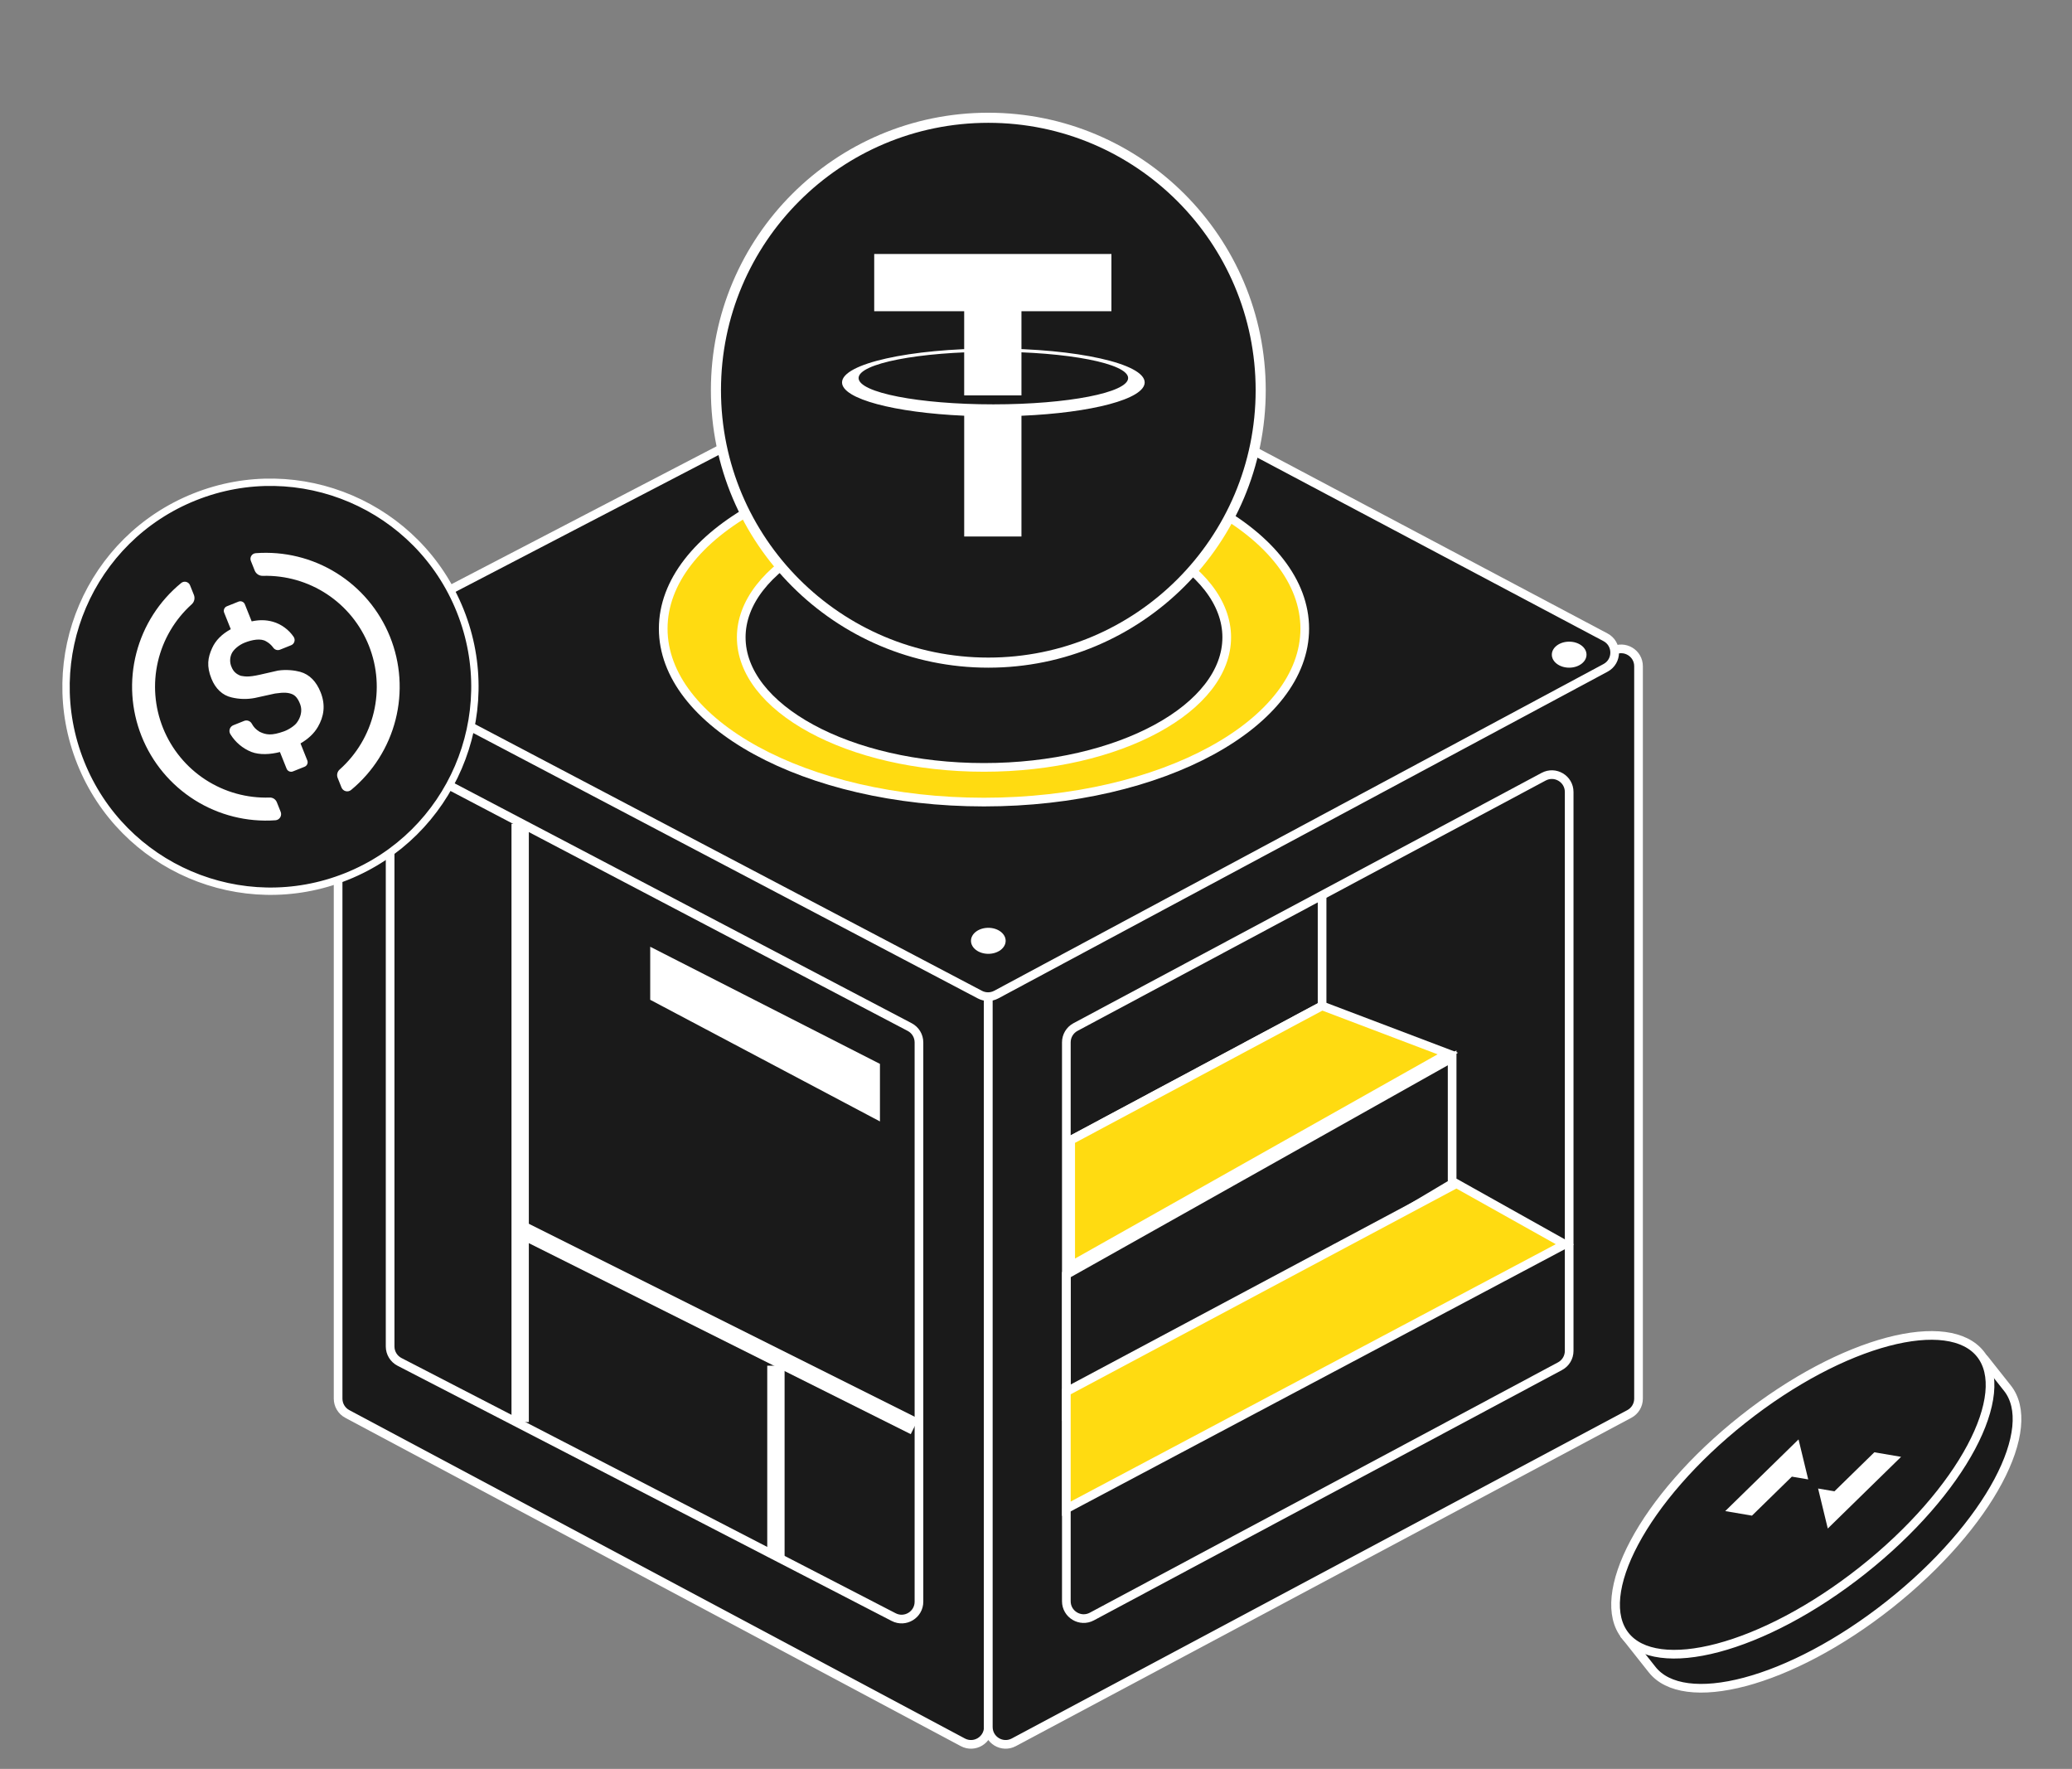 <svg width="239" height="204" viewBox="0 0 239 204" fill="none" xmlns="http://www.w3.org/2000/svg">
<rect x="0" y="0" width="239" height="204" fill="#808080" stroke="none"/>
<path d="M39 76.833C39 75.323 40.609 74.358 41.941 75.069L112.941 112.935C113.593 113.283 114 113.961 114 114.7V199.167C114 200.677 112.391 201.642 111.059 200.931L40.059 163.065C39.407 162.717 39 162.039 39 161.3V76.833Z" fill="#1A1A1A" stroke="white"/>
<path d="M189 76.833C189 75.323 187.391 74.358 186.059 75.069L115.059 112.935C114.407 113.283 114 113.961 114 114.7V199.167C114 200.677 115.609 201.642 116.941 200.931L187.941 163.065C188.593 162.717 189 162.039 189 161.3V76.833Z" fill="#1A1A1A" stroke="white"/>
<path d="M181 91.337C181 89.826 179.389 88.861 178.057 89.573L124.057 118.443C123.406 118.791 123 119.468 123 120.206V184.663C123 186.174 124.611 187.139 125.943 186.427L179.943 157.557C180.594 157.209 181 156.532 181 155.794V91.337Z" fill="#1A1A1A" stroke="white"/>
<path d="M167.5 136.5V122L123 147V163L167.5 136.5Z" stroke="white"/>
<path d="M45 90.308C45 88.804 46.598 87.838 47.929 88.537L104.929 118.446C105.588 118.791 106 119.473 106 120.217V184.716C106 186.214 104.414 187.181 103.082 186.493L46.082 157.059C45.418 156.716 45 156.03 45 155.282V90.308Z" fill="#1A1A1A" stroke="white"/>
<path d="M113.045 36.234C113.628 35.931 114.323 35.934 114.904 36.242L185.185 73.493C186.599 74.242 186.604 76.267 185.193 77.023L114.913 114.702C114.327 115.015 113.624 115.018 113.037 114.709L41.385 77.03C39.956 76.279 39.961 74.231 41.394 73.486L113.045 36.234Z" fill="#1A1A1A" stroke="white"/>
<path d="M60 95V164" stroke="white" stroke-width="2"/>
<path d="M60.5 142L105.5 164.5" stroke="white" stroke-width="2"/>
<path d="M89.5 157.5V179.5" stroke="white" stroke-width="2"/>
<path d="M152.5 103V116L123.5 131.5" stroke="white"/>
<path d="M123.5 146V131.5L152.5 116L167 121.5L123.5 146Z" fill="#FFDB11" stroke="white"/>
<path d="M168 136.5L123 160.5V174L180.5 143.5L168 136.5Z" fill="#FFDB11" stroke="white"/>
<ellipse cx="114" cy="108.5" rx="2" ry="1.5" fill="white"/>
<ellipse cx="181" cy="75.5" rx="2" ry="1.5" fill="white"/>
<ellipse cx="47" cy="74.5" rx="2" ry="1.5" fill="white"/>
<path d="M101 123L75.5 110V115L101 128.5V123Z" fill="white" stroke="white"/>
<path d="M150.5 72.5C150.5 77.893 146.495 82.884 139.777 86.557C133.077 90.219 123.788 92.5 113.5 92.5C103.212 92.5 93.923 90.219 87.223 86.557C80.505 82.884 76.5 77.893 76.5 72.5C76.5 67.107 80.505 62.116 87.223 58.443C93.923 54.781 103.212 52.5 113.5 52.5C123.788 52.5 133.077 54.781 139.777 58.443C146.495 62.116 150.5 67.107 150.5 72.5Z" fill="#FFDB11" stroke="white"/>
<path d="M141.5 73.5C141.5 77.511 138.504 81.253 133.414 84.021C128.343 86.779 121.303 88.5 113.5 88.5C105.697 88.5 98.657 86.779 93.586 84.021C88.496 81.253 85.5 77.511 85.5 73.5C85.5 69.489 88.496 65.747 93.586 62.979C98.657 60.221 105.697 58.5 113.5 58.5C121.303 58.5 128.343 60.221 133.414 62.979C138.504 65.747 141.5 69.489 141.5 73.5Z" fill="#1A1A1A" stroke="white"/>
<circle cx="114" cy="45" r="31.418" fill="#1A1A1A" stroke="white" stroke-width="1.164"/>
<path d="M128.2 29.291H100.838V35.893H111.216V45.597H117.822V35.893H128.2V29.291Z" fill="white"/>
<path d="M114.582 46.632C105.997 46.632 99.037 45.274 99.037 43.598C99.037 41.923 105.997 40.565 114.582 40.565C123.167 40.565 130.127 41.923 130.127 43.598C130.127 45.274 123.167 46.632 114.582 46.632ZM132.036 44.104C132.036 41.944 124.222 40.193 114.582 40.193C104.942 40.193 97.127 41.944 97.127 44.104C97.127 46.007 103.187 47.591 111.217 47.943V61.873H117.822V47.948C125.913 47.608 132.036 46.016 132.036 44.104Z" fill="white"/>
<circle cx="31.198" cy="79.198" r="23.576" transform="rotate(-21.807 31.198 79.198)" fill="#1A1A1A" stroke="white" stroke-width="0.848"/>
<g clip-path="url(#clip0_1819_1568)">
<path d="M36.981 79.831C37.586 81.344 37.346 82.657 36.672 83.823C36.22 84.603 35.541 85.222 34.663 85.736L35.446 87.694C35.562 87.983 35.422 88.31 35.133 88.425L33.791 88.962C33.652 89.018 33.497 89.016 33.36 88.957C33.223 88.898 33.114 88.787 33.059 88.649L32.29 86.727C31.204 87.006 29.956 87.089 28.988 86.713C27.986 86.309 27.14 85.593 26.575 84.672C26.52 84.585 26.485 84.487 26.472 84.384C26.459 84.282 26.468 84.178 26.5 84.079C26.531 83.981 26.584 83.891 26.654 83.815C26.725 83.739 26.811 83.68 26.906 83.641L28.161 83.138C28.493 83.006 28.868 83.144 29.041 83.454C29.263 83.853 29.492 84.112 29.951 84.396C30.702 84.753 31.305 84.857 32.74 84.349C33.335 84.141 34.039 83.654 34.255 83.319C34.69 82.737 34.89 81.944 34.638 81.254C34.362 80.502 34.037 80.206 33.731 80.07C33.285 79.874 32.795 79.824 31.762 79.976C31.736 79.98 31.709 79.984 31.684 79.99L29.403 80.491C28.516 80.664 27.602 80.644 26.724 80.432C25.659 80.198 24.846 79.409 24.392 78.273C23.811 76.823 23.964 75.85 24.471 74.733C24.873 73.848 25.589 73.126 26.62 72.563L25.855 70.651C25.741 70.365 25.88 70.035 26.169 69.92L27.513 69.382C27.802 69.266 28.129 69.406 28.245 69.695L29.031 71.66C29.84 71.484 30.628 71.464 31.468 71.699C32.441 71.97 33.334 72.636 33.88 73.459C33.932 73.54 33.966 73.631 33.979 73.727C33.992 73.822 33.983 73.919 33.953 74.01C33.924 74.102 33.874 74.186 33.809 74.256C33.743 74.326 33.662 74.38 33.572 74.415L32.296 74.926C32.16 74.98 32.009 74.986 31.868 74.944C31.728 74.902 31.605 74.814 31.521 74.694C31.306 74.391 31.024 74.141 30.697 73.964C30.1 73.594 29.098 73.766 28.214 74.12C27.511 74.401 26.903 74.95 26.708 75.405C26.601 75.646 26.546 75.908 26.547 76.172C26.548 76.436 26.605 76.697 26.715 76.937C26.901 77.402 27.223 77.739 27.781 77.939C28.213 77.996 28.536 78.138 30.026 77.8L32.063 77.335C33.039 77.189 33.998 77.307 34.626 77.48C35.718 77.782 36.494 78.615 36.981 79.831ZM29.498 63.796C32.767 63.55 36.029 64.351 38.813 66.082C41.597 67.813 43.758 70.385 44.983 73.425C46.208 76.466 46.434 79.817 45.629 82.995C44.824 86.172 43.028 89.011 40.502 91.101C40.416 91.172 40.315 91.222 40.206 91.246C40.097 91.271 39.984 91.27 39.876 91.242C39.768 91.215 39.668 91.163 39.584 91.089C39.5 91.016 39.434 90.924 39.392 90.821L38.949 89.712C38.813 89.372 38.905 88.988 39.178 88.746C41.136 87.001 42.51 84.696 43.114 82.144C43.719 79.593 43.524 76.917 42.557 74.479C41.59 72.041 39.896 69.96 37.707 68.517C35.517 67.074 32.937 66.338 30.316 66.41C30.116 66.416 29.919 66.361 29.752 66.252C29.585 66.142 29.455 65.984 29.381 65.799L28.937 64.688C28.773 64.278 29.055 63.828 29.498 63.796ZM31.102 91.977C31.466 91.964 31.797 92.182 31.932 92.519L32.376 93.628C32.417 93.732 32.433 93.844 32.423 93.955C32.413 94.066 32.377 94.174 32.318 94.268C32.258 94.363 32.177 94.442 32.081 94.5C31.986 94.557 31.878 94.591 31.766 94.599C28.495 94.829 25.236 94.012 22.461 92.267C19.685 90.522 17.536 87.939 16.326 84.892C15.116 81.845 14.906 78.492 15.728 75.318C16.55 72.144 18.36 69.314 20.897 67.237C20.976 67.171 21.07 67.125 21.17 67.102C21.27 67.079 21.374 67.081 21.473 67.106C21.573 67.131 21.665 67.179 21.743 67.246C21.82 67.314 21.88 67.398 21.919 67.493L22.364 68.606C22.438 68.792 22.454 68.996 22.408 69.19C22.363 69.385 22.258 69.56 22.109 69.694C20.162 71.45 18.801 73.762 18.211 76.317C17.621 78.873 17.831 81.547 18.812 83.979C19.794 86.411 21.498 88.483 23.696 89.914C25.894 91.344 28.478 92.065 31.099 91.978L31.102 91.977Z" fill="white"/>
</g>
<path d="M228.491 156.908C228.667 156.857 228.814 156.814 228.931 156.781L228.934 156.784L228.937 156.789L228.941 156.793L228.944 156.798L228.948 156.802L228.952 156.807L228.955 156.811L228.959 156.816L228.963 156.821L228.966 156.825L228.97 156.83L228.974 156.835L228.978 156.84L228.981 156.844L228.985 156.849L228.989 156.854L228.993 156.859L228.997 156.864L229.001 156.869L229.005 156.874L229.009 156.879L229.013 156.884L229.017 156.889L229.021 156.894L229.025 156.9L229.029 156.905L229.033 156.91L229.038 156.915L229.042 156.921L229.046 156.926L229.05 156.931L229.054 156.937L229.059 156.942L229.063 156.947L229.067 156.953L229.072 156.958L229.076 156.964L229.081 156.97L229.085 156.975L229.089 156.981L229.094 156.986L229.098 156.992L229.103 156.998L229.107 157.003L229.112 157.009L229.117 157.015L229.121 157.021L229.126 157.027L229.131 157.033L229.135 157.038L229.14 157.044L229.145 157.05L229.149 157.056L229.154 157.062L229.159 157.068L229.164 157.074L229.169 157.081L229.173 157.087L229.178 157.093L229.183 157.099L229.188 157.105L229.193 157.111L229.198 157.118L229.203 157.124L229.208 157.13L229.213 157.137L229.218 157.143L229.223 157.149L229.228 157.156L229.233 157.162L229.238 157.169L229.244 157.175L229.249 157.182L229.254 157.188L229.259 157.195L229.264 157.202L229.27 157.208L229.275 157.215L229.28 157.221L229.285 157.228L229.291 157.235L229.296 157.242L229.301 157.248L229.307 157.255L229.312 157.262L229.318 157.269L229.323 157.276L229.329 157.283L229.334 157.29L229.34 157.297L229.345 157.303L229.351 157.31L229.356 157.318L229.362 157.325L229.367 157.332L229.373 157.339L229.379 157.346L229.384 157.353L229.39 157.36L229.396 157.367L229.401 157.374L229.407 157.382L229.413 157.389L229.418 157.396L229.424 157.404L229.43 157.411L229.436 157.418L229.442 157.426L229.448 157.433L229.453 157.44L229.459 157.448L229.465 157.455L229.471 157.463L229.477 157.47L229.483 157.478L229.489 157.485L229.495 157.493L229.501 157.5L229.507 157.508L229.513 157.516L229.519 157.523L229.525 157.531L229.531 157.539L229.537 157.546L229.543 157.554L229.55 157.562L229.556 157.569L229.562 157.577L229.568 157.585L229.574 157.593L229.58 157.601L229.587 157.609L229.593 157.616L229.599 157.624L229.605 157.632L229.612 157.64L229.618 157.648L229.624 157.656L229.631 157.664L229.637 157.672L229.643 157.68L229.65 157.688L229.656 157.696L229.663 157.704L229.669 157.713L229.675 157.721L229.682 157.729L229.688 157.737L229.695 157.745L229.701 157.753L229.708 157.762L229.714 157.77L229.721 157.778L229.727 157.786L229.734 157.795L229.741 157.803L229.747 157.811L229.754 157.82L229.76 157.828L229.767 157.836L229.774 157.845L229.78 157.853L229.787 157.862L229.794 157.87L229.8 157.879L229.807 157.887L229.814 157.895L229.821 157.904L229.827 157.913L229.834 157.921L229.841 157.93L229.848 157.938L229.854 157.947L229.861 157.955L229.868 157.964L229.875 157.973L229.882 157.981L229.889 157.99L229.895 157.999L229.902 158.007L229.909 158.016L229.916 158.025L229.923 158.033L229.93 158.042L229.937 158.051L229.944 158.06L229.951 158.069L229.958 158.077L229.965 158.086L229.972 158.095L229.979 158.104L229.986 158.113L229.993 158.122L230 158.131L230.007 158.139L230.014 158.148L230.021 158.157L230.028 158.166L230.035 158.175L230.042 158.184L230.05 158.193L230.057 158.202L230.064 158.211L230.071 158.22L230.078 158.229L230.085 158.238L230.092 158.247L230.1 158.256L230.107 158.265L230.114 158.275L230.121 158.284L230.128 158.293L230.136 158.302L230.143 158.311L230.15 158.32L230.157 158.329L230.165 158.338L230.172 158.348L230.179 158.357L230.186 158.366L230.194 158.375L230.201 158.385L230.208 158.394L230.216 158.403L230.223 158.412L230.23 158.422L230.238 158.431L230.245 158.44L230.252 158.449L230.26 158.459L230.267 158.468L230.275 158.477L230.282 158.487L230.289 158.496L230.297 158.505L230.304 158.515L230.312 158.524L230.319 158.534L230.327 158.543L230.334 158.552L230.341 158.562L230.349 158.571L230.356 158.581L230.364 158.59L230.371 158.599L230.379 158.609L230.386 158.618L230.394 158.628L230.401 158.637L230.409 158.647L230.416 158.656L230.424 158.666L230.431 158.675L230.439 158.685L230.446 158.694L230.454 158.704L230.462 158.713L230.469 158.723L230.477 158.732L230.484 158.742L230.492 158.752L230.499 158.761L230.507 158.771L230.515 158.78L230.522 158.79L230.53 158.799L230.537 158.809L230.545 158.819L230.553 158.828L230.56 158.838L230.568 158.848L230.575 158.857L230.583 158.867L230.591 158.876L230.598 158.886L230.606 158.896L230.614 158.905L230.621 158.915L230.629 158.925L230.637 158.934L230.644 158.944L230.652 158.954L230.66 158.963L230.667 158.973L230.675 158.983L230.683 158.992L230.69 159.002L230.698 159.012L230.706 159.022L230.713 159.031L230.721 159.041L230.729 159.051L230.736 159.06L230.744 159.07L230.752 159.08L230.759 159.09L230.767 159.099L230.775 159.109L230.783 159.119L230.79 159.129L230.798 159.138L230.806 159.148L230.813 159.158L230.821 159.168L230.829 159.177L230.837 159.187L230.844 159.197L230.852 159.207L230.86 159.216L230.868 159.226L230.875 159.236L230.883 159.246L230.891 159.255L230.899 159.265L230.906 159.275L230.914 159.285L230.922 159.295L230.929 159.304L230.937 159.314L230.945 159.324L230.953 159.334L230.96 159.343L230.968 159.353L230.976 159.363L230.984 159.373L230.991 159.383L230.999 159.392L231.007 159.402L231.015 159.412L231.022 159.422L231.03 159.431L231.038 159.441L231.046 159.451L231.053 159.461L231.061 159.47L231.069 159.48L231.077 159.49L231.084 159.5L231.092 159.51L231.1 159.519L231.107 159.529L231.115 159.539L231.123 159.549L231.131 159.558L231.138 159.568L231.146 159.578L231.154 159.588L231.162 159.597L231.169 159.607L231.177 159.617L231.185 159.627L231.192 159.636L231.2 159.646L231.208 159.656L231.216 159.666L231.223 159.675L231.231 159.685L231.239 159.695L231.246 159.705L231.254 159.714L231.262 159.724L231.269 159.734L231.277 159.743L231.285 159.753L231.292 159.763L231.3 159.772L231.308 159.782L231.316 159.792L231.323 159.802L231.331 159.811L231.339 159.821L231.346 159.831L231.354 159.84L231.361 159.85L231.369 159.86L231.377 159.869L231.384 159.879L231.392 159.888L231.4 159.898L231.407 159.908L231.415 159.917L231.423 159.927L231.43 159.937L231.438 159.946L231.445 159.956L231.453 159.965L231.461 159.975L231.468 159.985L231.476 159.994L231.483 160.004L231.491 160.013L231.498 160.023L231.506 160.032L231.514 160.042L231.521 160.051L231.529 160.061L231.536 160.07L231.544 160.08L231.551 160.089C232.443 161.216 232.796 162.734 232.611 164.572C232.425 166.413 231.701 168.541 230.483 170.825C228.047 175.391 223.683 180.494 217.957 185.029C212.231 189.563 206.264 192.641 201.261 193.965C198.758 194.627 196.521 194.845 194.686 194.603C192.855 194.363 191.458 193.672 190.566 192.545L190.561 192.538L190.555 192.531L190.55 192.524L190.544 192.517L190.539 192.51L190.533 192.503L190.527 192.496L190.522 192.489L190.516 192.482L190.51 192.474L190.504 192.467L190.499 192.46L190.493 192.452L190.487 192.445L190.481 192.438L190.475 192.43L190.469 192.423L190.463 192.415L190.457 192.408L190.451 192.4L190.445 192.392L190.439 192.385L190.433 192.377L190.427 192.369L190.421 192.362L190.415 192.354L190.408 192.346L190.402 192.338L190.396 192.33L190.39 192.322L190.383 192.314L190.377 192.306L190.371 192.298L190.364 192.29L190.358 192.282L190.351 192.274L190.345 192.265L190.338 192.257L190.332 192.249L190.325 192.241L190.319 192.232L190.312 192.224L190.305 192.216L190.299 192.207L190.292 192.199L190.285 192.19L190.279 192.182L190.272 192.173L190.265 192.165L190.258 192.156L190.251 192.147L190.244 192.139L190.238 192.13L190.231 192.121L190.224 192.113L190.217 192.104L190.21 192.095L190.203 192.086L190.196 192.077L190.189 192.069L190.182 192.06L190.175 192.051L190.168 192.042L190.16 192.033L190.153 192.024L190.146 192.015L190.139 192.006L190.132 191.996L190.125 191.987L190.117 191.978L190.11 191.969L190.103 191.96L190.095 191.951L190.088 191.941L190.081 191.932L190.073 191.923L190.066 191.913L190.059 191.904L190.051 191.895L190.044 191.885L190.036 191.876L190.029 191.866L190.021 191.857L190.014 191.847L190.006 191.838L189.999 191.828L189.991 191.819L189.983 191.809L189.976 191.8L189.968 191.79L189.961 191.78L189.953 191.771L189.945 191.761L189.938 191.751L189.93 191.741L189.922 191.732L189.914 191.722L189.907 191.712L189.899 191.702L189.891 191.692L189.883 191.683L189.875 191.673L189.868 191.663L189.86 191.653L189.852 191.643L189.844 191.633L189.836 191.623L189.828 191.613L189.82 191.603L189.812 191.593L189.804 191.583L189.796 191.573L189.788 191.563L189.78 191.553L189.772 191.543L189.764 191.533L189.756 191.522L189.748 191.512L189.74 191.502L189.732 191.492L189.724 191.482L189.716 191.472L189.708 191.461L189.7 191.451L189.692 191.441L189.684 191.431L189.675 191.42L189.667 191.41L189.659 191.4L189.651 191.389L189.643 191.379L189.635 191.369L189.626 191.358L189.618 191.348L189.61 191.338L189.602 191.327L189.593 191.317L189.585 191.306L189.577 191.296L189.569 191.285L189.56 191.275L189.552 191.264L189.544 191.254L189.535 191.244L189.527 191.233L189.519 191.222L189.511 191.212L189.502 191.201L189.494 191.191L189.485 191.18L189.477 191.17L189.469 191.159L189.46 191.149L189.452 191.138L189.444 191.127L189.435 191.117L189.427 191.106L189.418 191.096L189.41 191.085L189.402 191.074L189.393 191.064L189.385 191.053L189.376 191.042L189.368 191.032L189.359 191.021L189.351 191.011L189.343 191L189.334 190.989L189.326 190.978L189.317 190.968L189.309 190.957L189.3 190.946L189.292 190.936L189.283 190.925L189.275 190.914L189.266 190.904L189.258 190.893L189.249 190.882L189.241 190.871L189.232 190.861L189.224 190.85L189.215 190.839L189.207 190.829L189.198 190.818L189.19 190.807L189.181 190.796L189.173 190.786L189.164 190.775L189.156 190.764L189.147 190.753L189.139 190.743L189.13 190.732L189.122 190.721L189.113 190.71L189.105 190.7L189.096 190.689L189.088 190.678L189.079 190.667L189.071 190.657L189.062 190.646L189.054 190.635L189.045 190.625L189.037 190.614L189.028 190.603L189.02 190.592L189.011 190.582L189.003 190.571L188.994 190.56L188.986 190.549L188.977 190.539L188.969 190.528L188.96 190.517L188.952 190.507L188.944 190.496L188.935 190.485L188.927 190.475L188.918 190.464L188.91 190.453L188.901 190.443L188.893 190.432L188.884 190.421L188.876 190.411L188.867 190.4L188.859 190.389L188.851 190.379L188.842 190.368L188.834 190.357L188.825 190.347L188.817 190.336L188.809 190.326L188.8 190.315L188.792 190.304L188.784 190.294L188.775 190.283L188.767 190.273L188.758 190.262L188.75 190.252L188.742 190.241L188.733 190.231L188.725 190.22L188.717 190.21L188.708 190.199L188.7 190.189L188.692 190.178L188.684 190.168L188.675 190.157L188.667 190.147L188.659 190.136L188.651 190.126L188.642 190.116L188.634 190.105L188.626 190.095L188.618 190.085L188.61 190.074L188.601 190.064L188.593 190.054L188.585 190.043L188.577 190.033L188.569 190.023L188.561 190.012L188.552 190.002L188.544 189.992L188.536 189.982L188.528 189.971L188.52 189.961L188.512 189.951L188.504 189.941L188.496 189.931L188.488 189.921L188.48 189.911L188.472 189.9L188.464 189.89L188.456 189.88L188.448 189.87L188.44 189.86L188.432 189.85L188.424 189.84L188.416 189.83L188.408 189.82L188.401 189.81L188.393 189.8L188.385 189.791L188.377 189.781L188.369 189.771L188.361 189.761L188.354 189.751L188.346 189.741L188.338 189.731L188.33 189.722L188.323 189.712L188.315 189.702L188.307 189.693L188.3 189.683L188.292 189.673L188.284 189.664L188.277 189.654L188.269 189.644L188.262 189.635L188.254 189.625L188.246 189.616L188.239 189.606L188.231 189.597L188.224 189.587L188.216 189.578L188.209 189.568L188.202 189.559L188.194 189.55L188.187 189.54L188.179 189.531L188.172 189.522L188.165 189.512L188.157 189.503L188.15 189.494L188.143 189.485L188.135 189.475L188.128 189.466L188.121 189.457L188.114 189.448L188.107 189.439L188.099 189.43L188.092 189.421L188.085 189.412L188.078 189.403L188.071 189.394L188.064 189.385L188.057 189.376L188.05 189.367L188.043 189.359L188.036 189.35L188.029 189.341L188.022 189.332L188.015 189.324L188.008 189.315L188.002 189.306L187.995 189.298L187.988 189.289L187.981 189.281L187.974 189.272L187.968 189.264L187.961 189.255L187.954 189.247L187.948 189.238L187.941 189.23L187.934 189.222L187.928 189.213L187.921 189.205L187.915 189.197L187.908 189.189L187.902 189.18L187.895 189.172L187.889 189.164L187.882 189.156L187.876 189.148L187.87 189.14L187.863 189.132L187.857 189.124L187.851 189.116L187.845 189.108L187.838 189.1L187.832 189.093L187.826 189.085L187.82 189.077L187.814 189.069L187.808 189.062L187.802 189.054L187.796 189.047L187.79 189.039L187.784 189.032L187.778 189.024L187.772 189.017L187.766 189.009L187.76 189.002L187.755 188.994L187.749 188.987L187.743 188.98L187.737 188.973L187.732 188.966L187.726 188.958L187.72 188.951L187.715 188.944L187.709 188.937L187.704 188.93L187.698 188.923L187.693 188.916L187.687 188.91L187.682 188.903L187.677 188.896L187.671 188.889L187.666 188.883L187.661 188.876L187.655 188.869L187.65 188.863L187.645 188.856L187.64 188.85L187.635 188.843L187.63 188.837L187.625 188.83L187.62 188.824L187.615 188.818L187.61 188.812L187.605 188.805L187.6 188.799L187.595 188.793L187.59 188.787L187.586 188.781L187.581 188.775L187.576 188.769L187.572 188.763L187.567 188.758L187.562 188.752L187.558 188.746L187.553 188.74L187.549 188.735L187.544 188.729L187.54 188.724L187.536 188.718L187.531 188.713L187.527 188.707L187.523 188.702L187.519 188.697L187.514 188.691L187.51 188.686L187.506 188.681L187.502 188.676L187.498 188.671L187.494 188.666L187.49 188.661L187.486 188.656L187.482 188.651L187.479 188.646L187.475 188.641L187.471 188.637L187.467 188.632L187.464 188.627L187.46 188.623L187.456 188.618L187.453 188.614L187.449 188.609L187.446 188.605L187.443 188.601L187.439 188.596L187.436 188.593C187.679 185.889 189.588 182.438 192.589 178.752C195.641 175.004 199.756 171.094 204.16 167.606C208 164.565 214.249 161.837 219.587 159.86C222.247 158.875 224.664 158.082 226.416 157.536C227.292 157.263 228.001 157.051 228.491 156.908Z" fill="#1A1A1A" stroke="white"/>
<path d="M214.848 181.102C209.121 185.636 203.154 188.714 198.151 190.038C195.649 190.7 193.411 190.918 191.577 190.676C189.746 190.436 188.349 189.745 187.456 188.618C186.564 187.491 186.212 185.973 186.397 184.135C186.583 182.294 187.307 180.166 188.525 177.883C190.961 173.316 195.324 168.213 201.05 163.679C206.777 159.144 212.744 156.066 217.747 154.742C220.249 154.08 222.487 153.863 224.321 154.104C226.152 154.345 227.549 155.036 228.442 156.162C229.334 157.289 229.686 158.807 229.501 160.645C229.315 162.486 228.591 164.614 227.373 166.898C224.938 171.464 220.574 176.567 214.848 181.102Z" fill="#1A1A1A" stroke="white"/>
<path fill-rule="evenodd" clip-rule="evenodd" d="M208.573 170.614L207.456 166L199 174.268L202.086 174.792L206.687 170.294L208.573 170.614ZM209.713 171.664L210.83 176.278L219.286 168.01L216.2 167.486L211.599 171.984L209.713 171.664Z" fill="white"/>
<defs>
<clipPath id="clip0_1819_1568">
<rect width="32" height="32" fill="white" transform="translate(10.331 69.922) rotate(-21.807)"/>
</clipPath>
</defs>
</svg>
